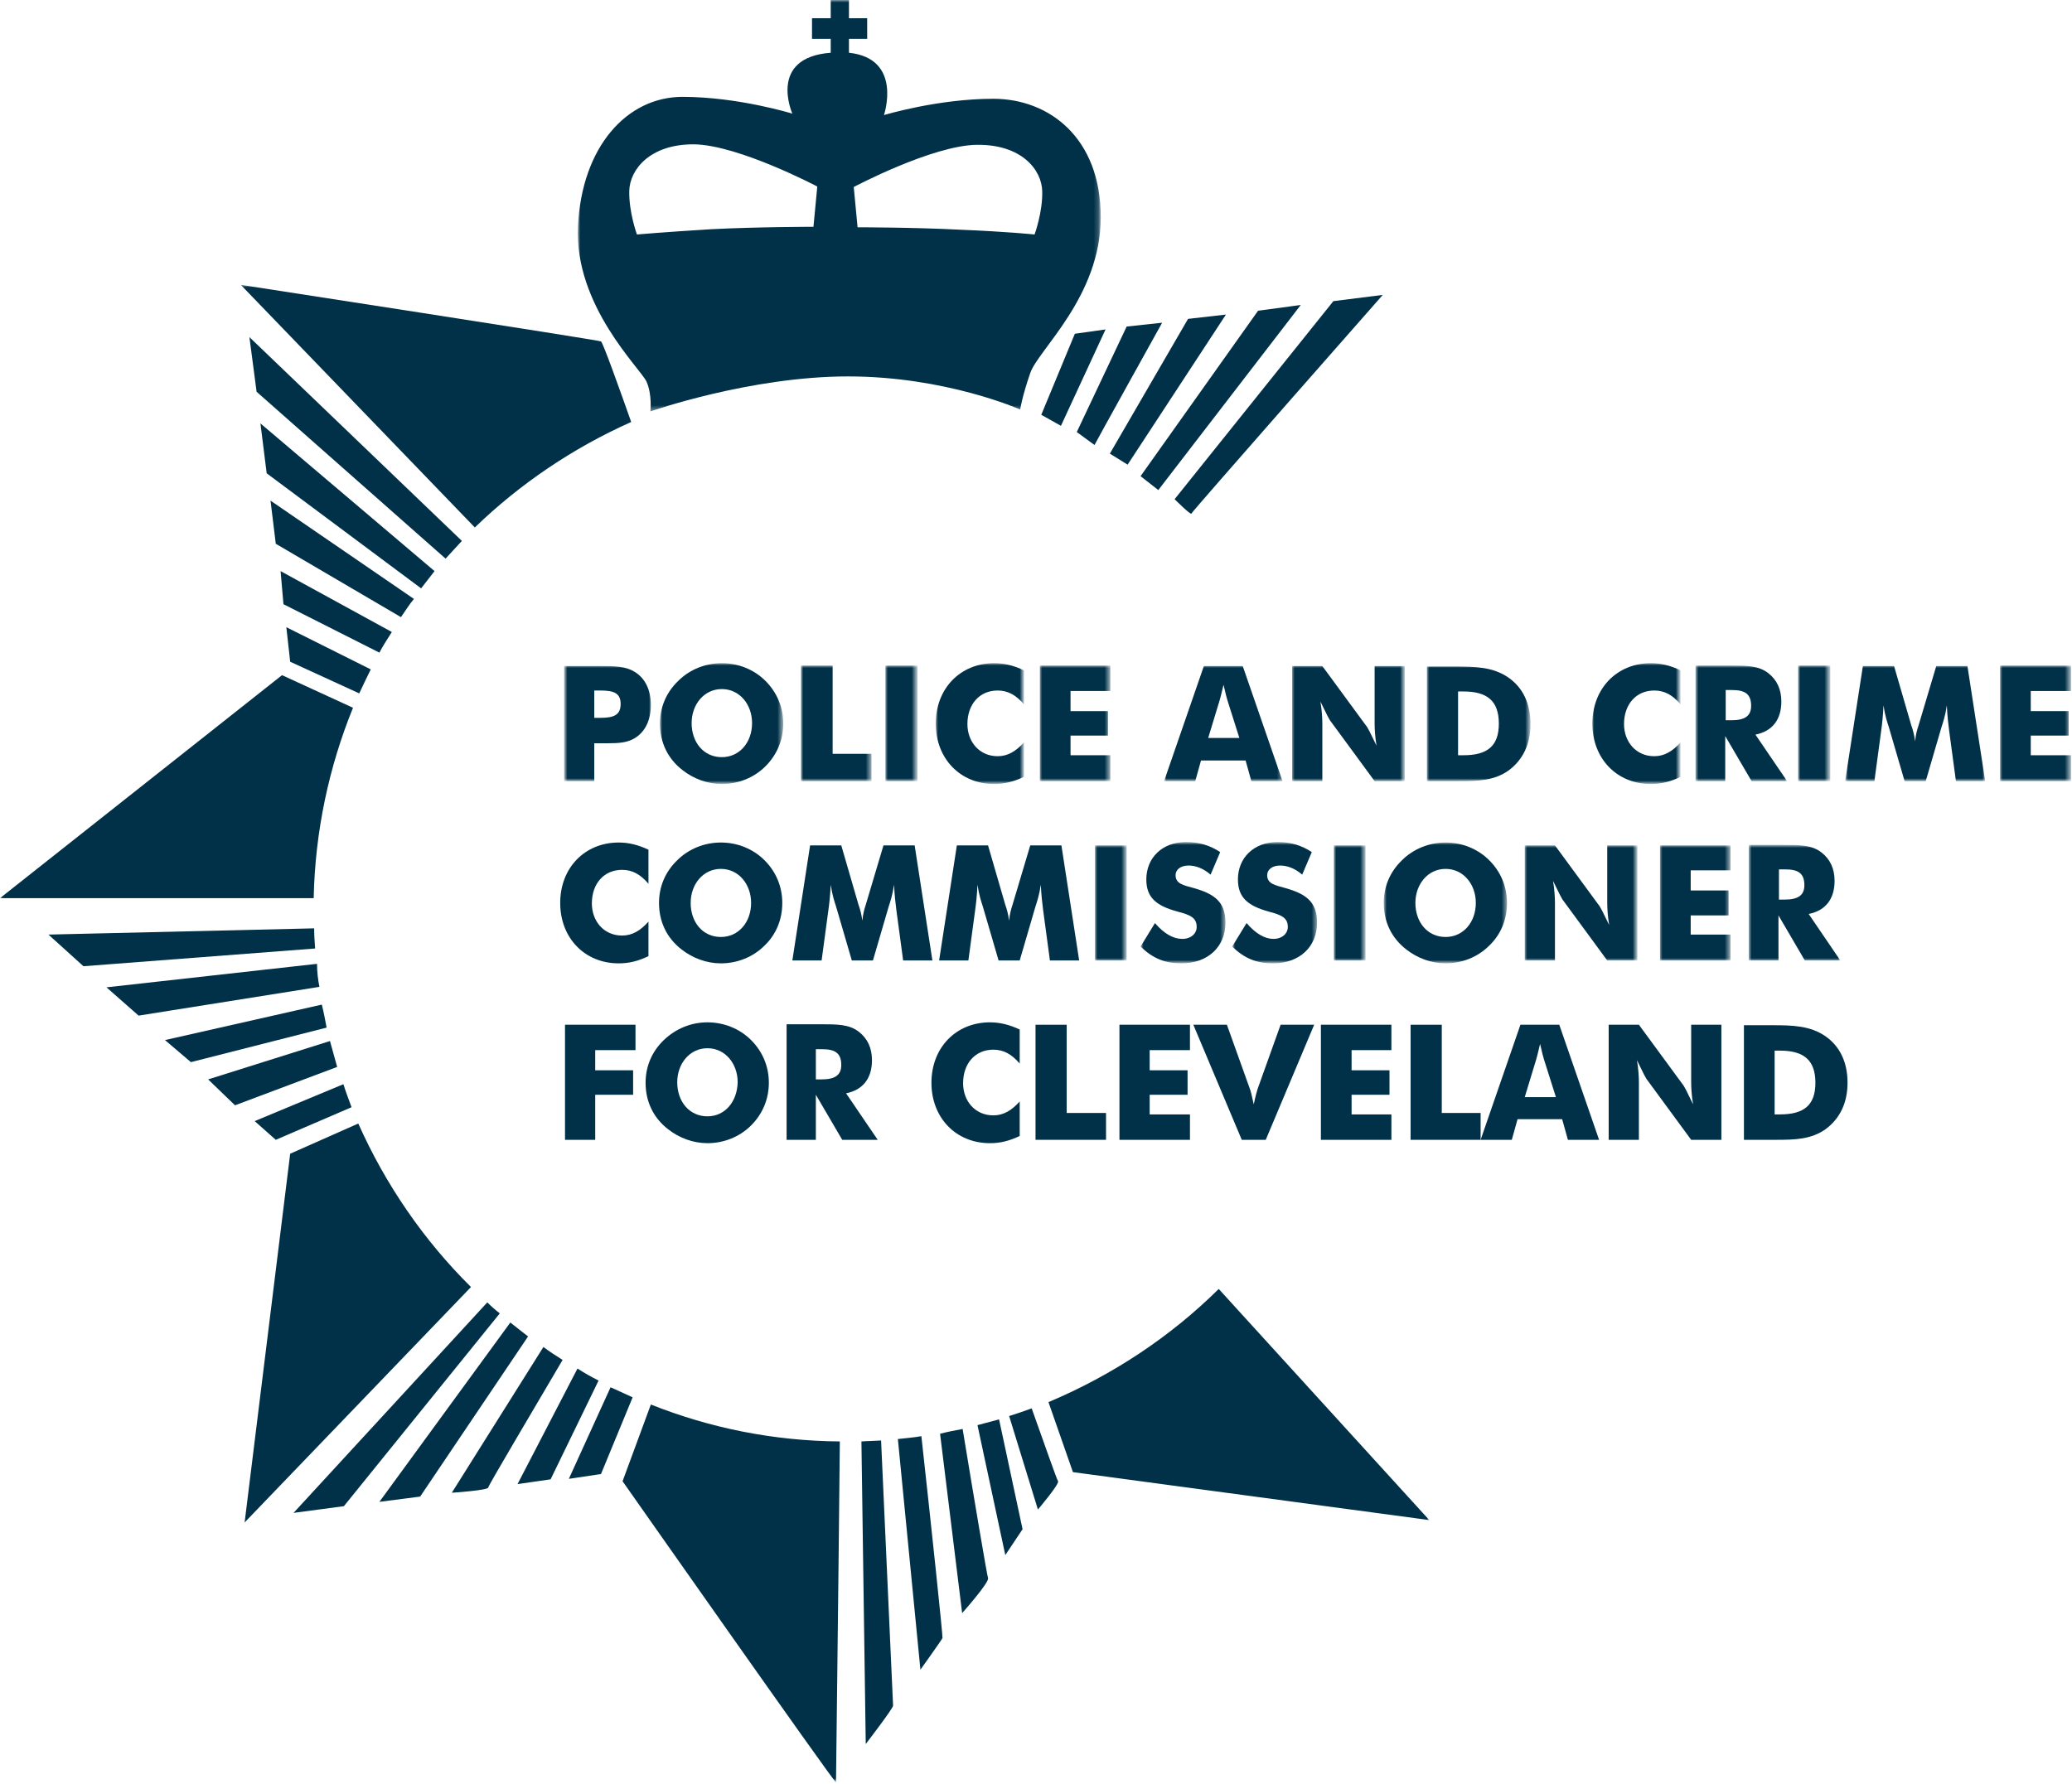 <svg xmlns="http://www.w3.org/2000/svg" xml:space="preserve" id="Layer_1" x="0" y="0" style="enable-background:new 0 0 432 372" version="1.1" viewBox="0 0 432 372"><style>.st0,.st2{fill-rule:evenodd;clip-rule:evenodd;fill:#013148}.st2{fill:#fff}</style><path id="Fill-1" d="M244.9 104.1c.1.1 3.4 3.4 3.5 3 .1-.4 39.9-45.6 39.9-45.6L278 62.8l-33.1 41.3z" class="st0"/><path id="Fill-3" d="m241.5 102.2-3.7-2.9 24.5-34.5 8.9-1.2z" class="st0"/><path id="Fill-5" d="m235.1 96.9-3.7-2.3 16.3-28.1 7.9-.9z" class="st0"/><path id="Fill-7" d="M228.2 92.8c.1-.3 14.1-25.5 14.1-25.5l-7.4.8-10.4 22 3.7 2.7z" class="st0"/><path id="Fill-9" d="m221.2 88.8-4.1-2.3 7-16.9 6.4-.9z" class="st0"/><defs><filter id="Adobe_OpacityMaskFilter" width="108.9" height="85.8" x="120.5" y="0" filterUnits="userSpaceOnUse"><feColorMatrix values="1 0 0 0 0 0 1 0 0 0 0 0 1 0 0 0 0 0 1 0"/></filter></defs><mask id="mask-2_00000174600837162074989700000012552608768720687258_" width="108.9" height="85.8" x="120.5" y="0" maskUnits="userSpaceOnUse"><g style="filter:url(#Adobe_OpacityMaskFilter)"><path id="path-1_00000005227972334445199700000016403225492561086090_" d="M120.5 0h109v85.8h-109z" class="st2"/></g></mask><path id="Fill-11" d="M132.8 48.9s5.7-.5 15.5-1.1c9.8-.5 21.3-.5 21.3-.5l.8-8.4s-16.3-8.6-25.6-8.8c-9.3-.1-13.5 5.3-13.6 9.7-.1 4.5 1.6 9.1 1.6 9.1m82.9 0s1.7-4.6 1.6-9c-.1-4.5-4.3-9.8-13.6-9.7-9.3.1-25.7 8.8-25.7 8.8l.8 8.4s11.5 0 21.3.5c9.9.4 15.6 1 15.6 1m-3 36.5s-15.5-6.9-35.9-6.9-41.2 7.3-41.2 7.3.4-3.5-.8-6.2-15.1-15.8-14.3-32.4c.8-16.6 10.2-27 21.8-27 11.6 0 22.9 3.5 22.9 3.5S160 12 173.2 11V8.1h-3.9V3.8h3.9V0h3.8v3.8h3.8v4.3H177V11c11.3 1.2 7.3 13 7.3 13s11.2-3.4 22.8-3.4c11.6 0 22.4 8.1 22.4 24.7S216.4 73 214.8 77.8c-1.7 4.9-2.1 7.6-2.1 7.6" style="mask:url(#mask-2_00000174600837162074989700000012552608768720687258_);fill-rule:evenodd;clip-rule:evenodd;fill:#013148"/><defs><filter id="Adobe_OpacityMaskFilter_00000116212938305831443140000006528862753715327137_" width="298" height="312.3" x="0" y="59.4" filterUnits="userSpaceOnUse"><feColorMatrix values="1 0 0 0 0 0 1 0 0 0 0 0 1 0 0 0 0 0 1 0"/></filter></defs><mask id="mask-4_00000097461318262773685030000013934754697859916179_" width="298" height="312.3" x="0" y="59.4" maskUnits="userSpaceOnUse"><g style="filter:url(#Adobe_OpacityMaskFilter_00000116212938305831443140000006528862753715327137_)"><path id="path-3_00000103227301550472674640000001245771202223630502_" d="M0 59.4h298v312.4H0z" class="st2"/></g></mask><path id="Fill-14" d="M99 110 50.2 59.4s74.6 11.5 75.1 11.8c.4.2 3.9 10 6.3 16.8-12.1 5.4-23.2 12.9-32.6 22m-6.1 6.5L53.5 81.7 52 70.3l44.3 42.5c-1.2 1.3-2.3 2.5-3.4 3.7m-5.1 6.2-32.2-24-1.3-10.4 36.3 30.8c-.9 1.2-1.9 2.4-2.8 3.6m-4.2 6-26.1-15.3-1.1-9 29.9 20.5c-1 1.2-1.8 2.5-2.7 3.8m-4.5 7.4-20-10.1-.6-6.9 23.2 12.7c-.9 1.4-1.8 2.8-2.6 4.3m-4.2 8.5L60.5 138l-.8-7.2 17.6 8.8c-.8 1.6-1.6 3.3-2.4 5m-9.5 42.7H0l58.8-46.5 14.8 6.8c-5 12.3-7.9 25.7-8.2 39.7m.3 10.5-48.3 3.7-7.3-6.6 55.4-1.3c0 1.4.1 2.8.2 4.2m.9 8-37.7 6-6.7-5.9 43.9-4.9c0 1.7.2 3.3.5 4.8m1.5 8.5-28.3 7.2-5.4-4.6 32.7-7.4c.4 1.6.7 3.2 1 4.8m2.2 8.2-21.3 8-5.6-5.4 25.4-8 1.5 5.4m3 8.4-15.8 6.8-4.4-3.9 18.5-7.7c.5 1.6 1.1 3.2 1.7 4.8m24.9 37.5L51 317.5l9.5-76.9 14.2-6.3c5.7 12.8 13.7 24.4 23.5 34.1m6 5.5-32.5 40.2-10.5 1.4 40.4-43.9c.8.8 1.7 1.6 2.6 2.3m5.9 4.8-22.5 33.4-8.5 1.1 27.3-37.4c1.3 1 2.5 2 3.7 2.9m7.2 4.9c-5.8 9.9-15.5 26.2-15.5 26.6 0 .6-7.6 1.1-7.6 1.1l19.1-30.4c1.3 1 2.6 1.8 4 2.7m7.5 4.3-10 20.6-6.9 1 12.5-24.1c1.4.9 2.8 1.7 4.4 2.5m7.1 3.5-6.6 16-6.7 1 8.7-19.1c1.5.7 3.1 1.4 4.6 2.1m43.2 9.2c-.3 30.8-.8 70.8-.8 71.1 0 .6-44.5-62.8-44.5-62.8l5.9-16c12.3 4.9 25.6 7.6 39.4 7.7m8.6-.2c1.1 24.1 2.5 55 2.5 55.3 0 .6-5.7 8-5.7 8l-.9-63.1c1.3-.1 2.7-.1 4.1-.2m8.4-.9c2.1 19 4.5 41.8 4.4 42.1-.3.6-4.6 6.6-4.6 6.6l-4.7-48.1c1.6-.2 3.3-.3 4.9-.6m8.6-1.5c2.4 14.6 5.1 30.6 5.3 31.1.3.9-5.4 7.3-5.4 7.3L196 299c1.5-.4 3.1-.7 4.7-1m7.6-2 4.9 22.9-3.6 5.4-5.8-27.1 4.5-1.2m6.8-2.3c2.6 7.3 5.3 15 5.5 15.2.3.6-4.2 5.9-4.2 5.9l-6-19.5c1.6-.5 3.1-1 4.7-1.6m39-24.9L298 317l-74.3-10-5.1-14.6c13.3-5.6 25.4-13.6 35.5-23.6" style="mask:url(#mask-4_00000097461318262773685030000013934754697859916179_);fill-rule:evenodd;clip-rule:evenodd;fill:#013148"/><path id="Fill-17" d="M117.8 237.7h6.3v-9.4h7.9v-5.1h-7.9V219h8.4v-5.3h-14.7z" class="st0"/><path id="Fill-19" d="M147.5 232.8c-3.8 0-6.3-3.1-6.3-7.1 0-3.9 2.6-7.1 6.3-7.1 3.7 0 6.3 3.2 6.3 7.1-.1 4-2.6 7.1-6.3 7.1m12.8-7c0-3.4-1.3-6.5-3.7-8.9-2.4-2.4-5.7-3.7-9.1-3.7-3.4 0-6.6 1.3-9.1 3.7-2.5 2.4-3.8 5.5-3.8 8.9 0 3.9 1.6 7.3 4.7 9.7 2.3 1.8 5.2 2.9 8.2 2.9 3.4 0 6.7-1.3 9.1-3.7 2.4-2.4 3.7-5.5 3.7-8.9" class="st0"/><path id="Fill-21" d="M170.1 225.1v-6.3h1.3c2.7 0 4 .8 4 3.3 0 2.1-1.3 3-4.1 3h-1.2zm-6.1 12.6h6.1v-9.4l5.5 9.4h7.4l-6.6-9.7c3.5-.7 5.4-3.1 5.4-6.9 0-2.5-.9-4.5-2.7-5.9-2-1.6-4.6-1.6-7.9-1.6H164v24.1z" class="st0"/><path id="Fill-23" d="M212.6 214.7c-2.1-1-4.1-1.5-6.2-1.5-7.1 0-12.2 5.3-12.2 12.6s5.1 12.6 12.2 12.6c2.2 0 4.1-.5 6.2-1.5v-7.2c-1.7 1.9-3.4 2.9-5.5 2.9-3.8 0-6.3-3-6.3-6.7 0-4.1 2.5-7 6.3-7 2.1 0 3.8.9 5.5 2.9v-7.1z" class="st0"/><path id="Fill-25" d="M215.9 237.7h14.7v-5.6h-8.2v-18.4h-6.5z" class="st0"/><path id="Fill-27" d="M233.4 237.7h14.7v-5.3h-8.4v-4.1h7.9v-5.1h-7.9V219h8.4v-5.3h-14.7z" class="st0"/><path id="Fill-29" d="M258.9 237.7h5l10.1-24h-7l-4.8 13.4c-.1.3-.4 1.3-.8 3.2-.4-1.9-.7-3-.8-3.2l-4.8-13.4h-7l10.1 24z" class="st0"/><path id="Fill-31" d="M275.4 237.7h14.7v-5.3h-8.3v-4.1h7.9v-5.1h-7.9V219h8.3v-5.3h-14.7z" class="st0"/><path id="Fill-33" d="M294.1 237.7h14.6v-5.6h-8.1v-18.4h-6.5z" class="st0"/><path id="Fill-35" d="M308.7 237.7h6.5l1.2-4.3h9.3l1.2 4.3h6.5l-8.3-24H317l-8.3 24zm9.2-8.9 2.4-7.9c.1-.4.4-1.4.8-3.2.4 1.8.7 2.9.8 3.2l2.5 7.9h-6.5z" class="st0"/><path id="Fill-37" d="M335.4 237.7h6.3v-11.9c0-1.3-.1-2.9-.4-4.7 1.2 2.5 1.9 3.9 2.2 4.2l9.1 12.4h6.3v-24h-6.3v11.9c0 1.3.1 2.9.4 4.7-1.2-2.5-1.9-3.9-2.2-4.2l-9.1-12.4h-6.3v24z" class="st0"/><path id="Fill-39" d="M370 232.4v-13.3h1.1c4.9 0 7.4 1.9 7.4 6.7 0 4.7-2.4 6.6-7.4 6.6H370zm-6.4 5.3h6.7c4 0 7.3-.1 10.3-2.2 3-2.2 4.6-5.5 4.6-9.7 0-4.3-1.6-7.6-4.6-9.7-3.2-2.2-6.8-2.3-11.2-2.3h-5.8v23.9z" class="st0"/><path id="Fill-41" d="M135.2 177.2c-2.1-1-4.1-1.5-6.2-1.5-7.1 0-12.2 5.3-12.2 12.6s5.1 12.6 12.2 12.6c2.2 0 4.1-.5 6.2-1.5v-7.2c-1.7 1.9-3.4 2.9-5.5 2.9-3.8 0-6.3-3-6.3-6.7 0-4.1 2.5-7 6.3-7 2.1 0 3.8.9 5.5 2.9v-7.1z" class="st0"/><path id="Fill-43" d="M150.3 195.4c-3.8 0-6.3-3.1-6.3-7.1 0-3.9 2.6-7.1 6.3-7.1 3.7 0 6.3 3.2 6.3 7.1 0 4-2.6 7.1-6.3 7.1m12.8-7.1c0-3.4-1.3-6.5-3.7-8.9-2.4-2.4-5.7-3.7-9.1-3.7-3.4 0-6.7 1.3-9.1 3.7-2.5 2.4-3.8 5.5-3.8 8.9 0 3.9 1.6 7.3 4.7 9.7 2.3 1.8 5.2 2.9 8.2 2.9 3.4 0 6.7-1.3 9.1-3.7 2.4-2.3 3.7-5.4 3.7-8.9" class="st0"/><path id="Fill-45" d="m194.4 200.3-3.7-24h-6.5l-3.7 12.4c-.3.9-.6 2-.7 3.3-.2-1.4-.5-2.5-.8-3.3l-3.6-12.4h-6.5l-3.7 24h6.1l1.4-10.4c.2-1.4.4-3.2.5-5.4.3 2.1.8 3.6 1.1 4.5l3.3 11.3h4.4l3.3-11.3c.3-.9.8-2.4 1.1-4.5.1 2.1.3 3.9.5 5.4l1.4 10.4h6.1z" class="st0"/><path id="Fill-47" d="m225 200.3-3.7-24h-6.5l-3.7 12.4c-.3.9-.6 2-.7 3.3-.2-1.4-.5-2.5-.8-3.3l-3.6-12.4h-6.5l-3.7 24h6.1l1.4-10.4c.2-1.4.4-3.2.5-5.4.3 2.1.8 3.6 1.1 4.5l3.3 11.3h4.4l3.3-11.3c.3-.9.8-2.4 1.1-4.5.1 2.1.3 3.9.5 5.4l1.4 10.4h6.1z" class="st0"/><defs><filter id="Adobe_OpacityMaskFilter_00000003094705785372917560000005200176778833581478_" width="6.6" height="24" x="228.3" y="176.3" filterUnits="userSpaceOnUse"><feColorMatrix values="1 0 0 0 0 0 1 0 0 0 0 0 1 0 0 0 0 0 1 0"/></filter></defs><mask id="mask-6_00000092439807030632430070000017093810873358557075_" width="6.6" height="24" x="228.3" y="176.3" maskUnits="userSpaceOnUse"><g style="filter:url(#Adobe_OpacityMaskFilter_00000003094705785372917560000005200176778833581478_)"><path id="path-5_00000044165999779500240720000002583487701037874622_" d="M0 371.8h431.8V0H0z" class="st2"/></g></mask><path id="Fill-49" d="M228.3 200.3h6.6v-24h-6.6z" style="mask:url(#mask-6_00000092439807030632430070000017093810873358557075_);fill-rule:evenodd;clip-rule:evenodd;fill:#013148"/><defs><filter id="Adobe_OpacityMaskFilter_00000105393501667522122900000011648197541522092690_" width="17.7" height="25.2" x="237.9" y="175.7" filterUnits="userSpaceOnUse"><feColorMatrix values="1 0 0 0 0 0 1 0 0 0 0 0 1 0 0 0 0 0 1 0"/></filter></defs><mask id="mask-6_00000108292999780713344980000016946899222652500140_" width="17.7" height="25.2" x="237.9" y="175.7" maskUnits="userSpaceOnUse"><g style="filter:url(#Adobe_OpacityMaskFilter_00000105393501667522122900000011648197541522092690_)"><path id="path-5_00000113328578059603479580000014430228557584562600_" d="M0 371.8h431.8V0H0z" class="st2"/></g></mask><path id="Fill-51" d="m240.8 192.5-3 4.9c2.6 2.5 5.1 3.5 8.5 3.5 5.6 0 9.2-3.5 9.2-8.5 0-4.4-2.4-6-6.6-7.2-2.2-.6-3.8-.9-3.8-2.7 0-1.1 1-2 2.7-2 1.5 0 3.1.6 4.6 1.9l2-4.7c-2.1-1.4-4.4-2.1-7.1-2.1-5 0-8.3 3.3-8.3 7.8 0 3.8 2.1 5.5 6.5 6.7 2.7.7 4 1.3 4 3.2 0 1.4-1.2 2.5-3 2.5-1.9 0-3.8-1.1-5.7-3.3" style="mask:url(#mask-6_00000108292999780713344980000016946899222652500140_);fill-rule:evenodd;clip-rule:evenodd;fill:#013148"/><defs><filter id="Adobe_OpacityMaskFilter_00000030450619183499969340000009273849382299754919_" width="17.7" height="25.2" x="257" y="175.7" filterUnits="userSpaceOnUse"><feColorMatrix values="1 0 0 0 0 0 1 0 0 0 0 0 1 0 0 0 0 0 1 0"/></filter></defs><mask id="mask-6_00000058559818597535405720000010436356780314567304_" width="17.7" height="25.2" x="257" y="175.7" maskUnits="userSpaceOnUse"><g style="filter:url(#Adobe_OpacityMaskFilter_00000030450619183499969340000009273849382299754919_)"><path id="path-5_00000158030931921095355170000014031204516209515179_" d="M0 371.8h431.8V0H0z" class="st2"/></g></mask><path id="Fill-52" d="m259.9 192.5-3 4.9c2.6 2.5 5.1 3.5 8.5 3.5 5.6 0 9.2-3.5 9.2-8.5 0-4.4-2.4-6-6.6-7.2-2.2-.6-3.8-.9-3.8-2.7 0-1.1 1-2 2.7-2 1.5 0 3.1.6 4.6 1.9l2-4.7c-2.1-1.4-4.4-2.1-7.1-2.1-5 0-8.3 3.3-8.3 7.8 0 3.8 2.1 5.5 6.4 6.7 2.7.7 4 1.3 4 3.2 0 1.4-1.2 2.5-3 2.5s-3.7-1.1-5.6-3.3" style="mask:url(#mask-6_00000058559818597535405720000010436356780314567304_);fill-rule:evenodd;clip-rule:evenodd;fill:#013148"/><defs><filter id="Adobe_OpacityMaskFilter_00000183222880864886495070000016752682955963086253_" width="6.6" height="24" x="278.1" y="176.3" filterUnits="userSpaceOnUse"><feColorMatrix values="1 0 0 0 0 0 1 0 0 0 0 0 1 0 0 0 0 0 1 0"/></filter></defs><mask id="mask-6_00000062156937222106562930000012824018509153851305_" width="6.6" height="24" x="278.1" y="176.3" maskUnits="userSpaceOnUse"><g style="filter:url(#Adobe_OpacityMaskFilter_00000183222880864886495070000016752682955963086253_)"><path id="path-5_00000123438409550012229030000003231371167658822329_" d="M0 371.8h431.8V0H0z" class="st2"/></g></mask><path id="Fill-53" d="M278.1 200.3h6.6v-24h-6.6z" style="mask:url(#mask-6_00000062156937222106562930000012824018509153851305_);fill-rule:evenodd;clip-rule:evenodd;fill:#013148"/><defs><filter id="Adobe_OpacityMaskFilter_00000031913290232358149380000001140921894145084320_" width="25.7" height="25.2" x="288.6" y="175.7" filterUnits="userSpaceOnUse"><feColorMatrix values="1 0 0 0 0 0 1 0 0 0 0 0 1 0 0 0 0 0 1 0"/></filter></defs><mask id="mask-6_00000132780046311369830920000001812455405030002085_" width="25.7" height="25.2" x="288.6" y="175.7" maskUnits="userSpaceOnUse"><g style="filter:url(#Adobe_OpacityMaskFilter_00000031913290232358149380000001140921894145084320_)"><path id="path-5_00000118375820902558090720000014966298690810164927_" d="M0 371.8h431.8V0H0z" class="st2"/></g></mask><path id="Fill-54" d="M301.4 195.4c-3.8 0-6.3-3.1-6.3-7.1 0-3.9 2.6-7.1 6.3-7.1 3.7 0 6.3 3.2 6.3 7.1 0 4-2.6 7.1-6.3 7.1m12.8-7.1c0-3.4-1.3-6.5-3.7-8.9-2.4-2.4-5.7-3.7-9.1-3.7-3.4 0-6.7 1.3-9.1 3.7-2.5 2.4-3.8 5.5-3.8 8.9 0 3.9 1.6 7.3 4.7 9.7 2.3 1.8 5.2 2.9 8.2 2.9 3.4 0 6.7-1.3 9.1-3.7 2.4-2.3 3.7-5.4 3.7-8.9" style="mask:url(#mask-6_00000132780046311369830920000001812455405030002085_);fill-rule:evenodd;clip-rule:evenodd;fill:#013148"/><defs><filter id="Adobe_OpacityMaskFilter_00000181787933384866664240000006094819498079078043_" width="23.5" height="24" x="317.9" y="176.3" filterUnits="userSpaceOnUse"><feColorMatrix values="1 0 0 0 0 0 1 0 0 0 0 0 1 0 0 0 0 0 1 0"/></filter></defs><mask id="mask-6_00000093145534029399791270000005574086706189144731_" width="23.5" height="24" x="317.9" y="176.3" maskUnits="userSpaceOnUse"><g style="filter:url(#Adobe_OpacityMaskFilter_00000181787933384866664240000006094819498079078043_)"><path id="path-5_00000152973759530048596760000001887898191779097779_" d="M0 371.8h431.8V0H0z" class="st2"/></g></mask><path id="Fill-55" d="M317.9 200.3h6.3v-11.9c0-1.3-.1-2.9-.4-4.7 1.2 2.5 1.9 3.9 2.2 4.2l9.1 12.4h6.3v-24h-6.3v11.9c0 1.3.1 2.9.4 4.7-1.2-2.5-1.9-3.9-2.2-4.2l-9.1-12.4h-6.3v24z" style="mask:url(#mask-6_00000093145534029399791270000005574086706189144731_);fill-rule:evenodd;clip-rule:evenodd;fill:#013148"/><defs><filter id="Adobe_OpacityMaskFilter_00000145051648338067638080000011260818252874933147_" width="14.7" height="24" x="346.1" y="176.3" filterUnits="userSpaceOnUse"><feColorMatrix values="1 0 0 0 0 0 1 0 0 0 0 0 1 0 0 0 0 0 1 0"/></filter></defs><mask id="mask-6_00000123429477480682695050000011941241248277116813_" width="14.7" height="24" x="346.1" y="176.3" maskUnits="userSpaceOnUse"><g style="filter:url(#Adobe_OpacityMaskFilter_00000145051648338067638080000011260818252874933147_)"><path id="path-5_00000093880494625479298100000001177902247519345311_" d="M0 371.8h431.8V0H0z" class="st2"/></g></mask><path id="Fill-56" d="M346.1 200.3h14.7v-5.4h-8.3v-4h7.9v-5.2h-7.9v-4.2h8.3v-5.2h-14.7z" style="mask:url(#mask-6_00000123429477480682695050000011941241248277116813_);fill-rule:evenodd;clip-rule:evenodd;fill:#013148"/><defs><filter id="Adobe_OpacityMaskFilter_00000109742285271098573490000011474460143139836069_" width="19" height="24" x="364.7" y="176.3" filterUnits="userSpaceOnUse"><feColorMatrix values="1 0 0 0 0 0 1 0 0 0 0 0 1 0 0 0 0 0 1 0"/></filter></defs><mask id="mask-6_00000068656613433960964120000005356679848162912156_" width="19" height="24" x="364.7" y="176.3" maskUnits="userSpaceOnUse"><g style="filter:url(#Adobe_OpacityMaskFilter_00000109742285271098573490000011474460143139836069_)"><path id="path-5_00000098938184519822168460000014606280043892656284_" d="M0 371.8h431.8V0H0z" class="st2"/></g></mask><path id="Fill-57" d="M370.9 187.6v-6.3h1.3c2.7 0 4 .8 4 3.3 0 2.1-1.3 3-4.1 3h-1.2zm-6.2 12.7h6.1v-9.4l5.5 9.4h7.4l-6.6-9.7c3.5-.7 5.4-3.1 5.4-6.9 0-2.5-.9-4.5-2.7-5.9-2-1.6-4.6-1.6-7.9-1.6H364.6v24.1z" style="mask:url(#mask-6_00000068656613433960964120000005356679848162912156_);fill-rule:evenodd;clip-rule:evenodd;fill:#013148"/><defs><filter id="Adobe_OpacityMaskFilter_00000029759547537933761580000002367642597451169460_" width="18" height="24" x="117.8" y="138.8" filterUnits="userSpaceOnUse"><feColorMatrix values="1 0 0 0 0 0 1 0 0 0 0 0 1 0 0 0 0 0 1 0"/></filter></defs><mask id="mask-6_00000154405162962955472870000013494803257953259953_" width="18" height="24" x="117.8" y="138.8" maskUnits="userSpaceOnUse"><g style="filter:url(#Adobe_OpacityMaskFilter_00000029759547537933761580000002367642597451169460_)"><path id="path-5_00000170249695107483734620000009852427964357012118_" d="M0 371.8h431.8V0H0z" class="st2"/></g></mask><path id="Fill-58" d="M123.9 149.6V144h1.3c2.7 0 4.2.5 4.2 2.8s-1.4 2.9-4.2 2.9h-1.3zm0 13.3V155h2.8c2.3 0 4.1-.1 5.7-1.1 2.1-1.3 3.3-3.7 3.3-6.9 0-3.1-1.2-5.6-3.4-6.9-1.9-1.2-4.3-1.2-7.3-1.2h-7.4v24h6.3z" style="mask:url(#mask-6_00000154405162962955472870000013494803257953259953_);fill-rule:evenodd;clip-rule:evenodd;fill:#013148"/><defs><filter id="Adobe_OpacityMaskFilter_00000105405220401721766220000009270584748938356098_" width="25.7" height="25.2" x="137.6" y="138.3" filterUnits="userSpaceOnUse"><feColorMatrix values="1 0 0 0 0 0 1 0 0 0 0 0 1 0 0 0 0 0 1 0"/></filter></defs><mask id="mask-6_00000170974598154598007560000009628073016668911010_" width="25.7" height="25.2" x="137.6" y="138.3" maskUnits="userSpaceOnUse"><g style="filter:url(#Adobe_OpacityMaskFilter_00000105405220401721766220000009270584748938356098_)"><path id="path-5_00000155106417792201596860000008672514709285895326_" d="M0 371.8h431.8V0H0z" class="st2"/></g></mask><path id="Fill-59" d="M150.5 157.9c-3.8 0-6.3-3.1-6.3-7.1 0-3.9 2.6-7.1 6.3-7.1 3.7 0 6.3 3.2 6.3 7.1 0 4-2.6 7.1-6.3 7.1m12.8-7c0-3.4-1.3-6.5-3.7-8.9-2.4-2.4-5.7-3.7-9.1-3.7-3.4 0-6.7 1.3-9.1 3.7-2.5 2.4-3.8 5.5-3.8 8.9 0 3.9 1.6 7.3 4.7 9.7 2.3 1.8 5.2 2.9 8.2 2.9 3.4 0 6.7-1.3 9.1-3.7 2.4-2.4 3.7-5.5 3.7-8.9" style="mask:url(#mask-6_00000170974598154598007560000009628073016668911010_);fill-rule:evenodd;clip-rule:evenodd;fill:#013148"/><defs><filter id="Adobe_OpacityMaskFilter_00000095312645095245964810000009824060684095353742_" width="14.7" height="24" x="167" y="138.8" filterUnits="userSpaceOnUse"><feColorMatrix values="1 0 0 0 0 0 1 0 0 0 0 0 1 0 0 0 0 0 1 0"/></filter></defs><mask id="mask-6_00000132084002567630223000000011256416016069766530_" width="14.7" height="24" x="167" y="138.8" maskUnits="userSpaceOnUse"><g style="filter:url(#Adobe_OpacityMaskFilter_00000095312645095245964810000009824060684095353742_)"><path id="path-5_00000080928240043037004290000000154966490082577597_" d="M0 371.8h431.8V0H0z" class="st2"/></g></mask><path id="Fill-60" d="M167 162.9h14.7v-5.7h-8.1v-18.4H167z" style="mask:url(#mask-6_00000132084002567630223000000011256416016069766530_);fill-rule:evenodd;clip-rule:evenodd;fill:#013148"/><defs><filter id="Adobe_OpacityMaskFilter_00000078744959014808865820000015671102528802221465_" width="6.6" height="24" x="184.6" y="138.8" filterUnits="userSpaceOnUse"><feColorMatrix values="1 0 0 0 0 0 1 0 0 0 0 0 1 0 0 0 0 0 1 0"/></filter></defs><mask id="mask-6_00000170973773608409268740000015728092588804481945_" width="6.6" height="24" x="184.6" y="138.8" maskUnits="userSpaceOnUse"><g style="filter:url(#Adobe_OpacityMaskFilter_00000078744959014808865820000015671102528802221465_)"><path id="path-5_00000042709304720358329150000004183717328181868730_" d="M0 371.8h431.8V0H0z" class="st2"/></g></mask><path id="Fill-61" d="M184.6 162.9h6.7v-24.1h-6.7z" style="mask:url(#mask-6_00000170973773608409268740000015728092588804481945_);fill-rule:evenodd;clip-rule:evenodd;fill:#013148"/><defs><filter id="Adobe_OpacityMaskFilter_00000070839030450494032190000002449045367311146142_" width="18.4" height="25.2" x="195.1" y="138.3" filterUnits="userSpaceOnUse"><feColorMatrix values="1 0 0 0 0 0 1 0 0 0 0 0 1 0 0 0 0 0 1 0"/></filter></defs><mask id="mask-6_00000036961088166730577300000016999631277959627665_" width="18.4" height="25.2" x="195.1" y="138.3" maskUnits="userSpaceOnUse"><g style="filter:url(#Adobe_OpacityMaskFilter_00000070839030450494032190000002449045367311146142_)"><path id="path-5_00000085233765205256801660000007304898247084037004_" d="M0 371.8h431.8V0H0z" class="st2"/></g></mask><path id="Fill-62" d="M213.5 139.8c-2.1-1-4.1-1.5-6.2-1.5-7.1 0-12.2 5.3-12.2 12.6s5.1 12.6 12.2 12.6c2.1 0 4.1-.5 6.2-1.5v-7.2c-1.7 1.9-3.4 2.9-5.5 2.9-3.8 0-6.3-3-6.3-6.7 0-4.1 2.5-7 6.3-7 2.1 0 3.8.9 5.5 2.9v-7.1z" style="mask:url(#mask-6_00000036961088166730577300000016999631277959627665_);fill-rule:evenodd;clip-rule:evenodd;fill:#013148"/><defs><filter id="Adobe_OpacityMaskFilter_00000085252646340177071360000006823686007580215938_" width="14.7" height="24" x="216.8" y="138.8" filterUnits="userSpaceOnUse"><feColorMatrix values="1 0 0 0 0 0 1 0 0 0 0 0 1 0 0 0 0 0 1 0"/></filter></defs><mask id="mask-6_00000002378790193550754070000003525821123621500331_" width="14.7" height="24" x="216.8" y="138.8" maskUnits="userSpaceOnUse"><g style="filter:url(#Adobe_OpacityMaskFilter_00000085252646340177071360000006823686007580215938_)"><path id="path-5_00000165228016417365468660000012830626338479195316_" d="M0 371.8h431.8V0H0z" class="st2"/></g></mask><path id="Fill-63" d="M216.8 162.9h14.7v-5.4h-8.3v-4.1h7.8v-5.1h-7.8v-4.2h8.3v-5.3h-14.7z" style="mask:url(#mask-6_00000002378790193550754070000003525821123621500331_);fill-rule:evenodd;clip-rule:evenodd;fill:#013148"/><defs><filter id="Adobe_OpacityMaskFilter_00000066486991473195770920000018074594732488052109_" width="24.8" height="24" x="242.7" y="138.8" filterUnits="userSpaceOnUse"><feColorMatrix values="1 0 0 0 0 0 1 0 0 0 0 0 1 0 0 0 0 0 1 0"/></filter></defs><mask id="mask-6_00000117666138498011604700000004085942934564641930_" width="24.8" height="24" x="242.7" y="138.8" maskUnits="userSpaceOnUse"><g style="filter:url(#Adobe_OpacityMaskFilter_00000066486991473195770920000018074594732488052109_)"><path id="path-5_00000106858815021364966130000015475369259942060973_" d="M0 371.8h431.8V0H0z" class="st2"/></g></mask><path id="Fill-64" d="M242.7 162.9h6.5l1.2-4.3h9.3l1.2 4.3h6.5l-8.3-24H251l-8.3 24zm9.2-9 2.4-7.9c.1-.4.4-1.4.8-3.2.4 1.8.7 2.9.8 3.2l2.5 7.9h-6.5z" style="mask:url(#mask-6_00000117666138498011604700000004085942934564641930_);fill-rule:evenodd;clip-rule:evenodd;fill:#013148"/><defs><filter id="Adobe_OpacityMaskFilter_00000065788873883628915980000003844892491194278823_" width="23.5" height="24" x="269.4" y="138.8" filterUnits="userSpaceOnUse"><feColorMatrix values="1 0 0 0 0 0 1 0 0 0 0 0 1 0 0 0 0 0 1 0"/></filter></defs><mask id="mask-6_00000031921605167472084030000000507615494620903858_" width="23.5" height="24" x="269.4" y="138.8" maskUnits="userSpaceOnUse"><g style="filter:url(#Adobe_OpacityMaskFilter_00000065788873883628915980000003844892491194278823_)"><path id="path-5_00000073689356930756206700000015447489110508839302_" d="M0 371.8h431.8V0H0z" class="st2"/></g></mask><path id="Fill-65" d="M269.4 162.9h6.3V151c0-1.3-.1-2.9-.4-4.7 1.2 2.5 1.9 3.9 2.2 4.2l9.1 12.4h6.3v-24h-6.3v11.9c0 1.3.1 2.9.4 4.7-1.2-2.5-1.9-3.9-2.2-4.2l-9.1-12.4h-6.3v24z" style="mask:url(#mask-6_00000031921605167472084030000000507615494620903858_);fill-rule:evenodd;clip-rule:evenodd;fill:#013148"/><defs><filter id="Adobe_OpacityMaskFilter_00000026145855574633966550000004248456108628103817_" width="21.6" height="24" x="297.5" y="138.8" filterUnits="userSpaceOnUse"><feColorMatrix values="1 0 0 0 0 0 1 0 0 0 0 0 1 0 0 0 0 0 1 0"/></filter></defs><mask id="mask-6_00000002347965921052775030000006866325867529548968_" width="21.6" height="24" x="297.5" y="138.8" maskUnits="userSpaceOnUse"><g style="filter:url(#Adobe_OpacityMaskFilter_00000026145855574633966550000004248456108628103817_)"><path id="path-5_00000177447303365857858390000001918288629444565152_" d="M0 371.8h431.8V0H0z" class="st2"/></g></mask><path id="Fill-66" d="M304 157.5v-13.3h1.1c4.9 0 7.4 1.9 7.4 6.7 0 4.7-2.4 6.6-7.4 6.6H304zm-6.5 5.4h6.7c4 0 7.3-.1 10.3-2.2 3-2.2 4.6-5.5 4.6-9.7 0-4.3-1.6-7.6-4.6-9.7-3.2-2.2-6.8-2.3-11.2-2.3h-5.8v23.9z" style="mask:url(#mask-6_00000002347965921052775030000006866325867529548968_);fill-rule:evenodd;clip-rule:evenodd;fill:#013148"/><defs><filter id="Adobe_OpacityMaskFilter_00000102534247657061169840000012620351341250909321_" width="18.4" height="25.2" x="331.9" y="138.3" filterUnits="userSpaceOnUse"><feColorMatrix values="1 0 0 0 0 0 1 0 0 0 0 0 1 0 0 0 0 0 1 0"/></filter></defs><mask id="mask-6_00000132788398473669357260000012251341561778082459_" width="18.4" height="25.2" x="331.9" y="138.3" maskUnits="userSpaceOnUse"><g style="filter:url(#Adobe_OpacityMaskFilter_00000102534247657061169840000012620351341250909321_)"><path id="path-5_00000034062970805742629350000000677031990190278548_" d="M0 371.8h431.8V0H0z" class="st2"/></g></mask><path id="Fill-67" d="M350.4 139.8c-2.1-1-4.1-1.5-6.2-1.5-7.1 0-12.2 5.3-12.2 12.6s5.1 12.6 12.2 12.6c2.2 0 4.1-.5 6.2-1.5v-7.2c-1.7 1.9-3.4 2.9-5.5 2.9-3.8 0-6.3-3-6.3-6.7 0-4.1 2.5-7 6.3-7 2.1 0 3.8.9 5.5 2.9v-7.1z" style="mask:url(#mask-6_00000132788398473669357260000012251341561778082459_);fill-rule:evenodd;clip-rule:evenodd;fill:#013148"/><defs><filter id="Adobe_OpacityMaskFilter_00000099634626417629980460000002063813994896724623_" width="19" height="24" x="353.6" y="138.8" filterUnits="userSpaceOnUse"><feColorMatrix values="1 0 0 0 0 0 1 0 0 0 0 0 1 0 0 0 0 0 1 0"/></filter></defs><mask id="mask-6_00000170266335052889759420000002561965595578523026_" width="19" height="24" x="353.6" y="138.8" maskUnits="userSpaceOnUse"><g style="filter:url(#Adobe_OpacityMaskFilter_00000099634626417629980460000002063813994896724623_)"><path id="path-5_00000116229874238037629690000000077345684981451423_" d="M0 371.8h431.8V0H0z" class="st2"/></g></mask><path id="Fill-68" d="M359.8 150.2v-6.3h1.3c2.7 0 4 .8 4 3.3 0 2.1-1.3 3-4.1 3h-1.2zm-6.2 12.7h6.1v-9.4l5.5 9.4h7.4l-6.6-9.7c3.5-.7 5.4-3.1 5.4-6.9 0-2.5-.9-4.5-2.7-5.9-2-1.6-4.6-1.6-7.9-1.6H353.5v24.1z" style="mask:url(#mask-6_00000170266335052889759420000002561965595578523026_);fill-rule:evenodd;clip-rule:evenodd;fill:#013148"/><defs><filter id="Adobe_OpacityMaskFilter_00000176010166621635972070000015375088245584604568_" width="6.6" height="24" x="374.9" y="138.8" filterUnits="userSpaceOnUse"><feColorMatrix values="1 0 0 0 0 0 1 0 0 0 0 0 1 0 0 0 0 0 1 0"/></filter></defs><mask id="mask-6_00000176748637440700015570000013374322153397950358_" width="6.6" height="24" x="374.9" y="138.8" maskUnits="userSpaceOnUse"><g style="filter:url(#Adobe_OpacityMaskFilter_00000176010166621635972070000015375088245584604568_)"><path id="path-5_00000061440457873593277350000008806598164129024148_" d="M0 371.8h431.8V0H0z" class="st2"/></g></mask><path id="Fill-69" d="M374.9 162.9h6.7v-24.1h-6.7z" style="mask:url(#mask-6_00000176748637440700015570000013374322153397950358_);fill-rule:evenodd;clip-rule:evenodd;fill:#013148"/><defs><filter id="Adobe_OpacityMaskFilter_00000163067137423062594570000006625404643423122579_" width="29.2" height="24" x="384.8" y="138.8" filterUnits="userSpaceOnUse"><feColorMatrix values="1 0 0 0 0 0 1 0 0 0 0 0 1 0 0 0 0 0 1 0"/></filter></defs><mask id="mask-6_00000072962357829767033310000010004448272498892677_" width="29.2" height="24" x="384.8" y="138.8" maskUnits="userSpaceOnUse"><g style="filter:url(#Adobe_OpacityMaskFilter_00000163067137423062594570000006625404643423122579_)"><path id="path-5_00000075124149071191188150000007682812570433039233_" d="M0 371.8h431.8V0H0z" class="st2"/></g></mask><path id="Fill-70" d="m413.9 162.9-3.7-24h-6.5l-3.7 12.4c-.3.9-.6 1.9-.7 3.3-.2-1.4-.5-2.5-.8-3.3l-3.6-12.4h-6.5l-3.7 24h6.1l1.4-10.4c.2-1.4.4-3.2.5-5.4.3 2.1.8 3.6 1.1 4.5l3.3 11.3h4.4l3.3-11.3c.3-.9.8-2.4 1.1-4.5.1 2.2.3 3.9.5 5.4l1.4 10.4h6.1z" style="mask:url(#mask-6_00000072962357829767033310000010004448272498892677_);fill-rule:evenodd;clip-rule:evenodd;fill:#013148"/><defs><filter id="Adobe_OpacityMaskFilter_00000087413541099713854480000010499529943126382490_" width="14.7" height="24" x="417" y="138.8" filterUnits="userSpaceOnUse"><feColorMatrix values="1 0 0 0 0 0 1 0 0 0 0 0 1 0 0 0 0 0 1 0"/></filter></defs><mask id="mask-6_00000060008100740831235640000010581197397625573556_" width="14.7" height="24" x="417" y="138.8" maskUnits="userSpaceOnUse"><g style="filter:url(#Adobe_OpacityMaskFilter_00000087413541099713854480000010499529943126382490_)"><path id="path-5_00000123402908857575491450000011394754009724144269_" d="M0 371.8h431.8V0H0z" class="st2"/></g></mask><path id="Fill-71" d="M417 162.9h14.8v-5.4h-8.4v-4.1h7.9v-5.1h-7.9v-4.2h8.4v-5.3H417z" style="mask:url(#mask-6_00000060008100740831235640000010581197397625573556_);fill-rule:evenodd;clip-rule:evenodd;fill:#013148"/></svg>